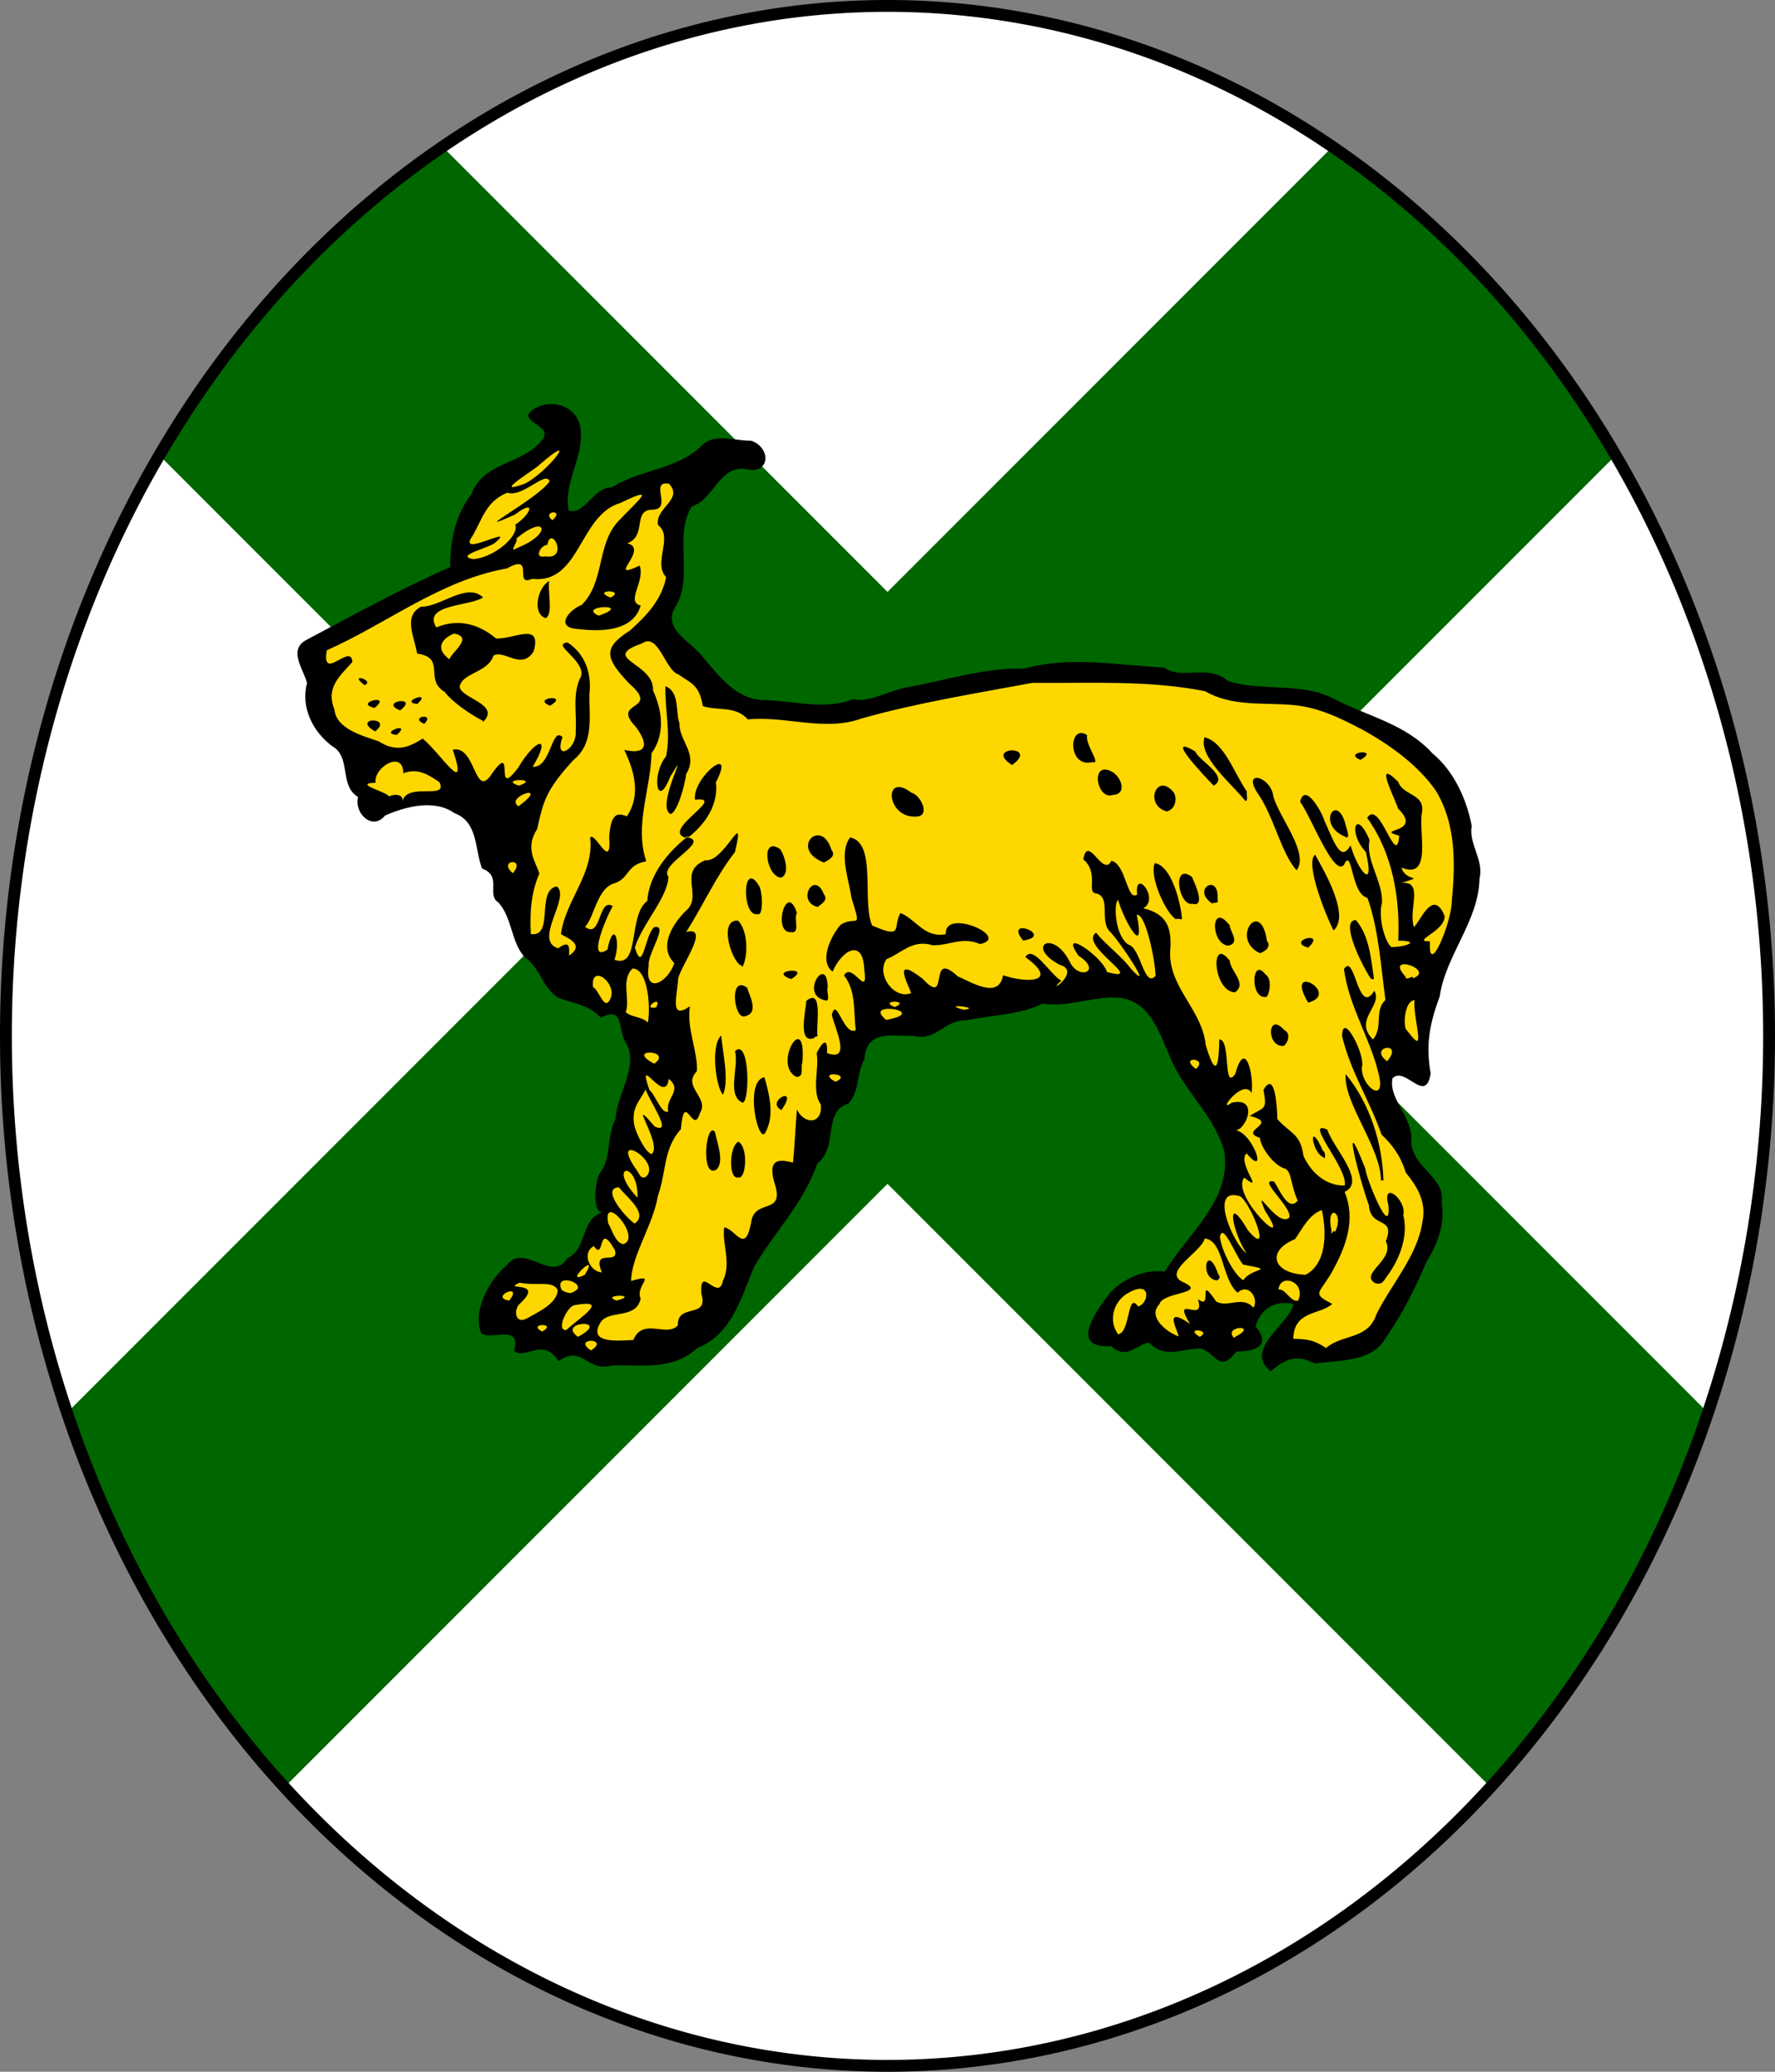 <?xml version="1.0" encoding="utf-8" standalone="no"?>
<!DOCTYPE svg PUBLIC "-//W3C//DTD SVG 1.1//EN" "http://www.w3.org/Graphics/SVG/1.1/DTD/svg11.dtd">
<svg width="120px" height="140px"
     viewBox="0 0 300 350"
     id=""
     xmlns="http://www.w3.org/2000/svg">
    <rect x="0" y="0" width="300" height="350" fill="#808080" stroke="none"/>
    <defs>
        <style type="text/css"><![CDATA[
            .shield {
                fill: #ffffff;
            }
            .border {
                fill: none;
                stroke: #000000;
                stroke-width: 2;
            }
            .pattern {
                fill: #006600;
            }
            #charge_fill {
                fill: #ffd700;
            }
            #charge_outline {
                fill: #000000;
            }
        ]]></style>
        <style type="text/css"><![CDATA[
            .pattern {
                clip-path: url(#boundary);
            }
        ]]></style>
        <clipPath id="boundary">
            <path d="M 150,1 A 149,174 0 0 1 150,349 A 149,174 0 0 1 150,1 z" id="boundary-badge" class="boundary" />
        </clipPath>
    </defs>

    <g>
        <path d="M 150,1 A 149,174 0 0 1 150,349 A 149,174 0 0 1 150,1 z" id="badge" class="shield" />
        <path d="M -25,25 L 100,150 L 0,250 L 0,350 L 150,200 L 300,350 L 300,250 L 200,150 L 325,25 L 275,-25 L 150,100 L 25,-25 z" id="saltire" class="pattern" />
        <path id="charge_fill" d="m 92.469,68.812 c -1.066,0.03 -3.973,1.33 -1.75,2.282 1.722,0.68 2.568,2.939 0.812,4.094 -3.25,3.623 -9.68,3.478 -11.469,8.624 -2.724,3.506 -3.533,7.955 -3.468,12.313 -8.611,3.875 -17.219,8.295 -25.406,13.035 -1.533,2.68 2.279,5.35 0.906,8.18 -0.227,4.04 2.761,7.19 5.656,9.47 1.619,2.35 0.477,6.09 3.281,7.57 -0.943,2.29 2.006,5.52 3.875,2.93 4.649,-2.4 11.386,-2.72 14.75,1.69 1.711,2.16 1.028,5.63 2.656,7.56 2.348,0.92 0.884,3.85 2.063,5.41 3.022,2.85 2.348,8.23 6.031,10.65 1.852,2.48 3.065,6.18 6.782,6.32 1.633,0.41 3.352,1.3 4.502,2.34 1.67,-1.11 3.72,0.1 3.72,2.03 0.41,2.62 2.47,4.91 1.34,7.69 -1.51,4.91 -3.01,9.71 -3.75,14.78 -0.97,2.7 -2.91,5.67 -1.34,8.53 3.22,0.29 -0.99,0.96 -1.44,2.25 -1.294,2.32 -1.735,5.29 -4.158,6.69 -2.467,3.25 -6.1,-1.02 -9.062,-0 -3.318,2.63 -6.804,7.43 -5.094,11.78 1.915,0.25 5.821,-1 5.688,2.12 -0.56,2.09 2.431,0.29 3.5,0.38 1.647,-0.47 2.836,1.52 3.812,1.53 2.913,-2.03 5.464,2.37 8.534,1.16 4.85,-0.1 10.53,0.72 14.25,-2.94 7.05,-2.71 7.27,-11.37 11.37,-16.69 3.26,-4.62 6.77,-8.99 8.72,-14.34 3.38,-2.59 0.82,-8.82 5.38,-10.25 1.93,-3 1.57,-6.82 3.34,-9.88 2.63,-3.14 7.35,-0.71 10.75,-1.78 2.56,-1.78 5.43,-2.72 8.55,-2.87 3.8,-0.32 7.47,-1.37 11.01,-2.32 5.52,0.64 12.18,-3.41 16.78,0.97 4.07,4.34 4.75,10.92 8.91,15.38 3.43,4.27 6.68,9.94 4.23,15.47 -2.06,5.49 -6.63,9.46 -9.61,14.44 -6.14,-1.03 -11.74,4.57 -12.68,10.18 0.61,2.2 3.56,0.64 4.78,2.19 2.18,0.88 4.45,-2.94 6.31,-0.5 3.12,1.97 7.62,-1.82 10.09,1.75 1.83,1.89 2.78,-2.17 4.76,-1.25 1.75,0.22 3.3,-1.45 1.81,-2.87 -1.15,-2.12 1.55,-4.64 3.65,-5.13 1.21,-0.19 4.23,-0.49 3.04,1.41 -1.2,3.06 -5.68,5.11 -4.88,8.81 0.84,2.21 2.55,-0.95 4.12,-0.85 2.65,-0.52 4.87,1.41 7.57,0.36 3.8,-0.13 7.69,-1.59 9.2,-5.38 3.17,-5.04 5.57,-10.4 7.95,-15.82 0.63,-3.38 1.14,-7.65 -1.96,-10.06 -2.24,-1.85 -3.05,-4.63 -3.04,-7.38 -0.67,-3.06 -4.27,-6.1 -2.59,-9.25 1.98,-1.58 3.81,1.88 5.56,1.19 0.96,-2.88 -0.54,-6.24 0.48,-9.27 1.39,-6.01 3.34,-11.95 6.26,-17.38 2.13,-4.43 2.9,-9.67 0.79,-14.22 -0.1,-6.05 -3.23,-11.8 -7.9,-15.57 -5.08,-4.28 -11.75,-5.96 -17.63,-8.82 -5.6,-1.69 -12.33,0.16 -17.4,-3.11 -3.06,-0.71 -6.45,0.4 -9.28,-1.16 -7.81,-0.57 -15.91,-1.74 -23.54,0.21 -7.36,0.1 -14.6,2.31 -21.68,3.82 -2.37,1.2 -5.01,1.34 -7.5,1.63 -5.31,1.42 -11.04,-0 -16.38,-0.44 -5.6,-1.67 -8.07,-7.61 -12.53,-10.94 -2.08,-1.74 -1.58,-4.56 -0.16,-6.5 1.97,-5.016 -1.01,-11.407 2.41,-15.936 3.74,-1.441 5.05,-7.596 9.87,-6.25 2.3,0.754 2.99,-2.495 1.13,-3.406 -2.1,-0.919 -4.78,-0.952 -7.09,-0.75 -2.45,1.019 -4.19,3.497 -6.97,4.18 -3.75,1.118 -7.47,2.656 -11,4.07 -2.53,0.739 -3.862,4.796 -7.002,3.718 -1.486,-5.467 4.012,-10.972 1.156,-16.187 -1.02,-1.297 -2.751,-1.88 -4.375,-1.657 z"/><path id="charge_outline" d="m 88.58,81.76 c 3.794,-1.735 9.808,-9.52 2.57,-3.22 -1.126,1.054 -8.091,5.183 -2.57,3.22 z m 4.79,6.13 c 2.235,-1.991 -2.019,-1.56 0,0 z m -5.95,4.67 c 5.992,-2.329 4.991,-5.907 -0.15,-1.57 0.449,0.391 -1.544,2.623 0.15,1.57 z m 4.72,1.43 c 4.105,0.689 1.014,-5.509 0.36,-1.933 -1.155,-0 -2.344,2.376 -0.36,1.933 z m -11.86,0.43 c 3.327,-0.373 7.465,-3.827 6.82,-5.791 2.684,-1.774 3.613,-4.475 -0.09,-1.689 -8.693,3.919 4.049,-2.725 5.888,-5.646 -0.719,-1.817 -4.48,2.797 -7.168,1.946 -3.581,1.459 -4.187,4.407 -5.899,7.355 -2.747,3.839 7.655,-2.182 3.884,1.07 -0.982,0.893 -7.198,2.276 -3.585,2.805 l 0.15,-0.05 z m 22.92,6.54 c 2.73,-1.459 -3.461,-1.354 0,0 z m -2.01,3.05 c 6.18,-2.12 -3.894,-1.73 0,0 z m -13.48,28.71 c 3.907,-1.35 -3.716,-1.15 0,0 z m -19.7,2.62 c 0.901,-3.27 7.809,-0.1 6.254,-3.21 -1.997,-1.34 -3.703,-2.42 -6.114,-1.49 0.06,-4.01 -5.05,-1.06 -4.67,1.6 -4.013,0.11 1.87,1.51 2.275,2.31 1.042,-0.52 2.447,-0.32 2.255,0.79 z m 19.63,0.87 c 5.676,-4.21 -2.544,-1.54 0,0 z m -0.97,11.3 c 2.376,-2.71 -2.685,-2.28 0,0 z m 5.57,-43.07 c -2.413,-0.76 -1.308,-5.337 0.582,-6.281 -0.305,1.755 0.727,5.521 -0.582,6.281 z m -30.62,11.31 c -2.97,-2.25 1.903,-0.77 0,0 z m 31.32,3.48 c -3.244,-1.37 3.538,-2.04 0,0 z m -22.41,-0.31 c -3.203,-0.27 2.706,-2.44 0,0 l 0,-0 z m -7.27,0.65 c -3.733,-0.83 3.575,-2.62 -0.21,0.22 l 0.21,-0.22 z m 4.36,0.44 c -3.77,-1.51 3.441,-2.6 0,0 z m 8.35,-8.62 c 0.161,-1.04 4.237,-3.76 0.75,-4.36 -2.057,0.87 -3.246,2.53 -0.75,4.36 z m 5.62,10.37 c -1.9,-0.96 -5.054,-3.05 -6.449,-4.88 -3.513,-2.11 0.33,-5.78 -4.641,-6.46 -0.399,-2.68 -2.477,-6.34 0.693,-7.94 3.26,0.1 7.697,-4.191 10.437,-1.55 -2.067,1.49 -10.345,1.13 -7.881,5.06 3.511,-1.46 6.994,-0.73 10.076,1.86 2.936,0.22 7.792,-2.92 6.389,2.15 -2.027,3.37 -5.035,-0.36 -6.816,0.77 -0.948,2.91 -5.235,2.84 -5.708,5.22 0.08,1.95 6.853,2.95 4.081,5.84 l -0.211,0.1 0.03,-0.14 z m -9.88,0.53 c -2.739,-1.15 1.984,-2.04 0,0 z m -8.3,1.28 c -4.194,-2.41 3.206,-2.54 0,0 z m 3.65,0.58 c -3.218,-0.27 2.726,-2.42 0,0 l 0,-0 z m 29.12,37.28 c 2.979,-1.95 -0.814,-3.18 -1.381,-3.63 0.808,-5.78 5.661,-10.26 4.941,-16.29 0.81,-1.2 3.68,5.97 3.22,-0.16 0.3,-3.94 1.34,-4.11 2.98,-3.44 2.41,-3.51 1.3,-7.63 -0.44,-11.24 3,0.75 4.72,-0.2 1.91,-3.94 -4.3,-4.45 4.47,-2.5 -1.12,-7.3 -3.91,-4.19 -4.55,-5.9 0.18,-8.91 2.64,-2.39 5.29,-4.99 6.12,-9 -2.31,-2.494 1.29,-6.804 -1.38,-8.83 -0.53,-2.903 4.37,-4.288 1.86,-6.975 -3.51,-0.569 0.85,4.478 -2.95,4.385 -3.21,0.17 -0.78,4.503 -4.11,5.68 3.91,0.952 -3.87,6.52 2.1,3.78 0.97,2.658 -2.42,6.1 0.17,6.74 -1.24,4.38 -6.77,4.44 -10.51,3.97 -4.212,-0.2 -1.493,-3.35 0.571,-4.09 3.919,-3.977 2.459,-10.216 6.199,-14.167 3.48,-3.698 6.65,-6.107 0.3,-3.039 -6.994,2.053 -6.769,13.747 -14.9,12.816 -3.303,1.469 0.635,-4.505 -4.275,-1.757 -11.203,1.97 -20.238,9.297 -30.435,13.827 -0.946,5.55 4.134,-1.4 4.33,1.97 -1.92,2.23 -4.598,4.2 -3.037,8.02 0.278,3.24 4.654,4.43 7.448,5.37 3.206,2.03 5.262,0.89 7.469,-0.44 2.959,2.39 7.884,10.3 5.09,1.87 3.972,-0.86 3.63,8.84 6.7,3.92 3.994,-5.54 0.06,4.85 4.34,-0.87 2.975,-5.01 5.774,-5.66 2.46,-0.17 3.109,0.26 3.189,-6.93 5.041,-4.99 -1.524,4.24 2.456,2.07 2.229,-0.98 0.208,-3.12 -0.628,-6.43 0.91,-9.31 0.766,-2.72 -5.229,-5.47 -2.26,-5.7 2.975,1.96 4.08,5.25 3.67,8.71 -0.06,3.94 0.82,8.31 -2.735,11.17 -4.737,5.17 -5.064,7.05 -6.104,11.64 -2.112,3.22 -0.259,5.49 0.378,7.5 -1.431,3.27 -1.626,6.72 -1.439,10.23 3.997,0.56 0.826,-7.4 4.38,-8.06 2.433,1.8 -4.067,9.16 0.24,10.46 2.03,-1.45 1.878,-0.19 1.84,1.23 z m 142.61,3.85 c 3.99,-1.44 -4.98,-4.38 -1.27,-0.33 0.1,0.97 1.44,-0.47 1.27,0.33 z m -43.49,-0.41 c 0,-2.24 -1.63,-10.65 -3.18,-10.32 1.57,7.6 -2.16,0.93 -3.15,-2.51 -0.77,0.47 -0.57,6.01 1.74,7.54 2.11,0.52 2.65,7.44 4.59,5.29 z m -92.2,3.97 c 1.46,-2.65 -3.383,-6.29 -2.86,-2.05 0.96,0.31 1.89,4.11 2.86,2.05 z m 48.1,1.3 c 2.91,-1.21 -2.89,-1.23 0,0 z m 11.66,0.44 c 3.48,-0.33 -4.3,-1.14 0,0 z m -51.96,-0.39 c 1.2,-2.39 -2.72,0.5 0,0 z m 38.77,2.13 c 7.93,-1.42 -4.02,-3.39 0,-0.12 l 0,0.12 z m -40.18,0.44 c 0.49,-2.28 0.11,-9.07 -2.56,-9.15 -2.05,1.88 -0.39,5.23 -1.17,7.35 0.79,0.91 2.83,0.77 3.73,1.8 z m 130.13,3 c 0.39,-0.58 -0.79,-4.87 -0.54,-6.8 -1.74,0.18 -1.9,4.21 -1.45,4.92 0.57,0.66 1.73,2.35 1.99,1.88 z m -5.18,3.53 c 3,-3.51 -3.37,-2.52 -0,0 l 0,0 z m -123.86,0.41 c 3.32,-2.38 -5.13,-2.65 0,0 z m 91.54,0.88 c 2.26,-1.87 -3.05,-2.25 0,0 z m -60.92,2.17 c 3.23,-1.38 -3.53,-1.96 0,0 z m -28.27,5.02 c -0.47,-2.38 2.5,-3.51 0.1,-5.52 -0.55,4.78 -5.63,-4.87 -3.25,1.93 0.83,0.51 2.08,4.23 3.18,3.59 z m -2.78,7.19 c 1.93,-1.57 -4.52,-10.52 0.48,-4.67 3.34,1.59 -1.05,-4.58 -1.5,-6.23 -1.1,2.05 -2.38,3.06 -1.96,5.85 0.21,1.41 2.03,4.98 2.98,5.05 z m -1.04,3.89 c 3.06,-2.61 -6.59,-8.26 -1.38,-0.99 0.43,0.55 0.48,1.29 1.38,0.99 z m -1.36,3.49 c 0.17,-6.41 -5.36,-5.68 0,0 z m -0.46,4.36 c 2.34,-1.69 -1.29,-4.36 -2.7,-6.12 -3.27,0.19 1.65,5.62 2.7,6.12 z m 118.36,1.4 c 1.7,-3.47 -1.69,-4.95 -0.6,-0.19 -0.21,1.23 0.25,-0.36 0.6,0.19 z m -120.27,2.08 c 3.18,-1.13 -3.67,-8.95 -2.57,-3.48 0.6,0.97 1.24,3.4 2.57,3.48 z m 105.31,1.53 c -2.17,-2.97 -3.91,-10.88 0.22,-3.88 4.19,4.98 0.68,-4.24 -1.26,-5.71 -5.58,-1.85 -1.08,8.31 1.04,9.59 z m -108.97,3.26 c -1.78,-4.33 3.03,-1.04 2.19,-3.81 -2.95,-5.13 -1.65,2.06 -3.54,-0.64 -2.024,1.04 -0.869,4.22 1.35,4.45 z m 118.94,0.39 c 3.61,-1.87 3.58,-7.27 2.74,-10.94 -2.21,0.79 -3.36,3.29 -4.53,4.93 -4.88,1.95 -3.79,5.82 1.79,6.01 z m -121.82,0 c 2.81,-4.54 -3.981,2.02 0,0 z m 111.3,0.92 c 1.39,-2.18 5.79,-1.57 0,-2.63 -1.11,-1 -3.46,-7.43 -3.96,-4.68 0.3,2.44 2.46,6.48 3.96,7.31 z m -113.69,2.16 c 3.99,-1.3 -3.126,-3.82 -1.505,-0.5 0.435,0.3 0.974,0.5 1.505,0.5 z m 122.96,1.28 c 1.4,-3.12 -2.98,-4.78 -3.34,-1.87 1.18,-0.22 2.09,2.24 3.34,1.87 z m -115.22,0 c 4.26,-1.09 -2.9,-1.08 0,0 z m -18.13,0 c 2.567,-3.22 -3.511,-0.56 0,0 z m 2.91,3.05 c 1.738,-1 5.3,-2.54 5.28,-4.88 -0.933,-1.63 -3.58,-0.59 -6.434,-1.2 -3.278,1.49 4.588,-0.58 -0.06,3.66 -1.013,1.12 -0.562,3.35 1.216,2.42 z m 6.75,1.91 c 2.294,-2.12 7.66,-5.39 1.198,-4.15 -1.305,0.61 -2.917,4.39 -1.198,4.15 z m -4.09,0.27 c 2.751,-1.53 -2.704,-1.4 0,0 z m 97.86,0.24 c 1.52,-1.34 1.18,-6.89 2.85,-4.49 1.79,-0.37 2.4,-4.49 -1.48,-2.37 -2.62,1.33 -3.66,4.72 -1.85,7.12 l 0.43,-0.26 0.1,0 z m 19.29,0.65 c 4.16,-2.16 -2.18,-1.87 -0.22,0.17 l 0.22,-0.17 z m -6,0 c 2.25,-1.23 -2.88,-1.67 0,0 z m 2.93,-9.53 c -3.14,-0.25 -1.75,-6.71 0.18,-1.06 0.41,0.49 0.3,0.72 -0.18,1.06 z m -6.54,9.53 c 0.32,-0.38 -3.03,-5.64 1.96,-2.18 -3.27,-5.43 2.69,0.27 1.34,-4.2 2.68,2.11 -0.3,-4.54 3.06,0.38 1.88,1.21 4.46,-1.08 6.32,1.09 0.98,-1.58 -0.87,-4.27 -2.68,-2.54 -2.77,-2.42 -2.29,-8.75 -5.54,-9.17 -0.66,2.43 -7.52,5.79 -3.52,7.45 3.94,1.88 -3.6,1.58 -4.13,3.63 -2.21,2.24 1.49,4.95 3.38,5.52 l -0.19,0 z m -101.49,0 c 5.96,-3.17 -3.761,-2.65 0,0 z m 132.25,-97.47 c -3.22,-1.36 3.5,-2.01 0,0 z m -45.33,0.38 c -4.26,1.04 -3.99,-6.66 -0.86,-4.55 -0.37,1.61 2.52,5.02 0.86,4.55 z m -13.55,0.49 c -4.96,-3.14 4.79,-3.45 0,0 l -0,0 0,0 z m 34.08,3.48 c -1.15,-1.18 -8.78,-9.12 -3.1,-5.76 0.5,1.47 5.85,4.27 3.1,5.76 z m -17.09,1.58 c -2.58,0.87 -3.75,-5.35 -0.54,-4.14 1.98,0.7 3.21,4.07 0.54,4.14 z m 22.43,0.99 c -2.1,-2.7 -8.04,-7.51 -6.88,-10.74 3.36,0.84 5.03,6.17 7.15,9.17 -0.11,0.43 0.27,1.69 -0.27,1.57 z m -13.26,1.79 c -3.84,-0.95 -1.81,-6.79 1.18,-3.21 0.6,1.05 0.29,2.85 -1.18,3.21 z m -83.84,0.44 c -2.79,-1.14 3.8,-12.82 -0.15,-6.2 -2.15,5.6 -3.21,-0.41 -0.65,-3.54 0.84,-3.82 -0.22,-7.93 -0.1,-11.86 2.47,0.97 1.68,4.47 2.37,6.27 -0.1,2.97 3.24,5.18 1.14,8.55 -0.25,2.03 -1.5,6.4 -2.61,6.78 z m 41.41,0.43 c -5.03,0.26 -5.5,-7.68 -0.75,-4.04 1.63,0.4 3.34,4.07 0.75,4.04 z m 72.66,3.44 c -5.25,-2.1 -1.31,-8.01 0.1,-1.62 -0,-0 0.75,2.1 -0.1,1.62 z m -111.94,0 c -3.15,-1.51 7.46,-6.92 1.96,-6.29 -0.49,-3.73 7.09,-9.75 3.53,-2.93 0.36,2.61 -0.65,6.13 -4.62,9.27 0.1,-0.37 -0.92,0.31 -0.87,-0.1 z m 23.74,4.33 c -5.94,-2.37 -0.38,-7.74 1.29,-2.13 0.87,1.05 -0.5,1.71 -1.29,2.13 z m 79.9,1.31 c -2.59,-2.91 -3.8,-8.94 -6.44,-12.82 -3.03,-4.36 2.15,-3.16 2.53,0.41 1.11,3.68 6.09,9.58 3.91,12.41 l 0,0 z m -87.16,1.23 c -2.51,-0.19 -3.51,-7.21 -0.1,-4.79 0.95,1.48 1.56,4.35 0.1,4.79 z m 72.98,4.43 c -3.78,-2.43 1.17,-5.38 0.82,-0.77 0.37,0.91 -1.09,0.43 -0.82,0.77 z m -3.39,0 c -2.43,0.45 -3.56,-7.12 -0.12,-4.55 0.47,1.05 2.4,5.12 0.12,4.55 z m -63.37,0.53 c -3.68,-0.89 -0.59,-6.32 1.04,-2.17 0.78,1.05 -0.32,1.57 -1.04,2.17 z m -10.14,1.21 c -2.72,0.61 -2.61,-9.36 0.17,-4.87 0.68,0.89 0.83,5.3 -0.17,4.87 z m 70.72,0.88 c -1.58,-0.8 -4.59,-7.11 -3.61,-9.49 2.75,0.37 4.31,6.37 4.58,9.16 0.24,0.68 -0.77,0 -0.97,0.33 z m 26.58,1.84 c -1.14,-2.25 -4.88,-11.28 -3.09,-12.77 1.65,2.97 5.9,10.25 3.16,12.77 l -0.1,0 z m -91.69,0.33 c -3.16,0.2 -0.75,-8.75 1.02,-3.24 -0.58,1.06 0.65,3.48 -1.02,3.24 z m 39.24,1.41 c -3.38,-4.25 5.49,-0.8 0,0 z m 34.61,0.87 c -3.03,-0.46 -2.85,-7.59 0.31,-3.43 0.13,1.19 1.86,3.05 -0.31,3.43 z m 13.58,0.34 c -3.91,-1.17 3.24,-3.03 0,0 l -0.26,0 0.22,0 z m -8.13,0.94 c -5.14,-2.34 0.1,-9.51 1.15,-2.11 0.82,1 -0.29,1.79 -1.15,2.11 z m -87.5,2.11 c -1.58,-0 -4.26,-7.85 -0.74,-7.63 1.7,1.7 1.72,5.87 0.81,7.74 l -0.24,0.1 0.17,-0.19 z m 106.28,2.25 c -1.2,-1.62 -5.49,-9.94 -2.59,-9.97 2.32,2.7 2.54,6.57 3.07,9.97 l -0.48,0 0,0 z m -98.03,0 c -4.31,-1.45 3.84,-2.29 0,0 z m 74.99,2.25 c -3.74,-0.21 -4.19,-9.72 -0.87,-5.35 0.1,1.74 3.03,3.88 0.87,5.35 z m 5.35,0.75 c -2.86,0.61 -2.54,-6.92 -0.2,-3.8 1.2,0.73 0.73,3.32 0.2,3.8 z m -74.72,0.56 c -4.24,-0.96 0.52,-7.96 0.55,-2.07 -0.29,0.49 0.64,2.55 -0.55,2.07 z m 81.76,0.43 c -4.22,-7.1 5.67,-1.57 0,0 z m -95.2,2.3 c -1.89,0.62 -2.72,-7.18 0.39,-4.81 0.38,1.38 2.08,4.24 -0.39,4.81 z m 11.74,3.66 c -2.89,1.14 -1.45,-4.64 -1.36,-6.27 2.85,-2.29 1.65,3.99 1.87,5.78 0.19,0.34 -0.62,0.19 -0.51,0.49 z m 79.15,1.35 c -2.83,-0 -2.52,-5.87 0.27,-2.68 1.38,0.61 0.33,2.76 -0.27,2.68 z m -82.2,5.23 c -4.12,-2.09 1.77,-11.71 1.02,-2.4 -0.35,0.86 0.38,2.4 -1.02,2.4 z m -12.39,3 c -1.16,-1.1 -2.18,-8.27 -0.31,-9.99 0.25,2.87 1.39,7.57 0.31,9.99 z m 3.34,1.36 c -2.8,-1.15 -0.62,-6.04 -1.31,-8.72 2.47,-2.28 2.54,8.46 1.31,8.72 z m 6.66,1.28 c -3.18,-1.38 3.14,-4.64 -0.16,-0 l -0.1,0 0.22,0 z m -3.39,4.02 c -1.36,-1.32 -2.46,-9.09 0.39,-9.61 0.88,3.05 1.79,6.76 0,9.61 0.39,0 -1.2,0 -0.39,0 z m 94.93,3.95 c -2.13,-0.81 -2.69,-6.84 -0.1,-1.04 0.36,-0.14 0.43,1.67 0.1,1.04 z m -102.68,2.06 c -2.69,1.59 -1.77,-8.28 -0.22,-6.38 0.33,1.82 1.68,5.07 0.22,6.38 z m 3.76,1.3 c -1.75,0.55 -1.6,-5.37 0,-6.02 1.74,1.09 1.22,6.44 0,6.02 z m 108.58,0.51 c 0,-5.57 -6.39,-13.14 -5.96,-17.96 4.09,4.96 6.18,11.6 6.39,17.96 l -0.43,0 0,0 z m -0.9,17.4 c -2.97,-1.6 3.38,-3.93 1.72,-7.11 1.73,-4.35 -2.57,-2.03 -2.86,-6.1 -1.51,-4.06 -4.97,-17.37 -0.6,-6.16 0.1,1.52 4.4,12.21 3.9,6.15 -1.19,-4.34 3.14,-0.86 2.51,1.65 0.91,3.54 -0.62,7.57 -2.8,10.43 -0.55,0.8 -0.78,1.38 -1.87,1.14 z m -8.35,10.9 c 2.67,-2.33 7.09,-1.37 8.47,-5.65 2.55,-5.15 6.99,-9.96 7.8,-15.7 0.67,-3.26 -0.81,-5.82 -2.82,-8.26 -0.95,-3.04 -2.38,-4.77 -4.1,-6.44 -2.06,-5.87 -5.19,-10.49 -6.66,-16.6 -0,-4.51 3.98,3.2 3.34,5.21 -0.2,3.16 4.03,6.36 2.89,1.4 -1.38,-6.12 -5.07,-11.54 -5.92,-17.94 1.85,-3.04 2.36,8.16 5.13,3.65 1.5,2.51 -3.62,4.87 -0.22,8.23 1.79,-2.17 0.13,-4.83 2.1,-6.68 -0.79,-5.76 -1.13,-11.88 -3.04,-17.26 -2.82,-0.58 -2.53,-8.79 -3.97,-5.56 -1.74,2.1 -5.6,-8.28 -7.41,-10.65 0.78,-3.4 3.65,1.64 4.1,3.17 1.78,3.95 2.78,7.05 4.42,4.18 1.28,4.36 4.19,7.89 2.59,1.12 -3.1,-3.29 -1.75,-7.55 0.63,-2.04 -0.73,3.4 2.24,6.96 2.11,10.6 -0.69,2.27 0.38,6.5 1.56,7.51 2.45,0 5.09,-1.07 1.17,-1.09 0.35,-7.19 -0.97,-14.82 -5.25,-20.74 2.12,-3.38 4.94,8.8 5.42,3.02 -4.45,-1.27 4.18,-0.27 -0.17,-4.57 -0.84,-2.32 -4.12,-8.67 0,-4.53 0.88,2.45 4.73,1.94 3.97,5.39 -0.51,3.15 1.79,11.22 -3.43,9.09 0.74,2.53 4.24,1.23 0,2.59 3.88,-0.36 1.13,4.39 2.1,7.42 0.89,-0.43 3.15,-6.77 5.18,-1.9 0.32,2.57 -5.83,4.41 -2.46,4.34 -0.33,6.54 3.7,-3.35 3.69,-6.74 0.62,-6.36 0.74,-13.1 -2.71,-18.73 -3.01,-4.33 -7.79,-7.75 -12.41,-10.29 -3.76,-1.98 -7.43,-3.78 -11.76,-4.16 -4.99,-0.44 -10.25,0.31 -14.82,-2.33 -9.62,-1.91 -19.44,-1.31 -29.19,-1.41 -9.59,1.79 -19.42,3.35 -28.9,6.03 -6.23,2.25 -12.76,-0.49 -19.19,0.15 -2.03,-2.38 -5.3,-1.42 -7.61,-2.27 -0.6,-3.65 -2.03,-3.85 -4.16,-5.36 -2.16,-0.65 -3.35,-7.12 -6.07,-5.23 -7.43,2.59 2.12,3.26 1.81,7.96 1.6,3.39 2.08,7.43 -0.24,10.61 -0.15,6.14 -2.93,12.19 -0.89,18.25 -3.61,0.67 -2.67,3.01 -5.72,3.83 -2.65,1.11 -3.12,5.7 -4.619,7.24 2.759,2.19 2.209,-5.05 4.669,-3.49 -1.13,1.97 -4.395,9.68 -0.89,7.34 1,-5.09 2.31,-1.55 1.18,1.71 4.42,1.61 2.25,-7.52 5.55,-9.93 0.29,-4.28 3.33,-8.12 6.68,-10.76 4.26,0.68 -4.9,4.59 -3.1,6.68 -0.16,3.58 -4.37,7.84 -5.68,11.96 1.39,4.56 1.64,-2.08 3.28,-3.45 2.56,-0.57 -1.28,4.66 -0.94,6.55 -0.78,4.8 3.12,3.02 4.33,-0.47 -2.84,-2.83 -0.1,-7 2.33,-9.19 2.21,-2.54 -1.62,-6.34 2.9,-8.19 3.31,0.41 6.9,-9.42 5.02,-1.39 -3.31,4.26 -5.38,9.02 -8.24,13.5 4.13,-1.05 -0.78,5.47 -1.36,7.86 -0.18,3.09 -1.5,7.1 1.99,4.7 -0.6,3.78 1.39,7.73 1.17,10.97 -2.58,2.65 2.2,4.41 0.51,7.09 -1.16,3.95 -2.62,-4.18 -3.21,2.69 -3.02,3.37 -2.43,7.23 -3.89,11.29 -0.78,4.85 -4.44,10.03 -4.53,14.36 4.69,-1.37 0.6,0.79 1.62,2.98 -0.74,3.52 -5.21,1.88 -6.7,3.9 -2.462,3.82 2.99,3.2 5.46,3.09 1.63,-3.89 5.68,-0.36 7.53,-2.48 -0.14,-3.83 5.28,-1 3.97,-5.32 -0.36,-5.19 2.89,1.53 3.65,-2.21 1.47,-2.95 -0.19,-6.3 0.21,-9.01 2.04,0.32 3.6,4.9 4.64,-1.31 0.89,-3.5 5.67,-0.8 3.85,-6.22 -1.29,-4.46 1.24,-3.86 3.14,-3.42 0.29,-2.95 0.41,-5.99 0.66,-8.97 1.18,2.56 4.38,2.57 4.04,-0.82 -1.62,-2.37 -0.24,-5.9 -0.7,-8.72 1.15,-2.24 1.89,-2.46 1.74,0 4.35,1.69 1.16,-4.55 0.83,-6.46 0.78,-3.27 1.99,3.69 4.04,2.59 -0.42,-3.15 0.11,-6.57 -1.99,-9.23 1.34,-2.48 4.18,4.25 3.42,-1.03 -0.2,-5.26 -3.71,-3.35 -5.35,0.38 -2.34,-1.74 -0.3,-6.01 1.33,-7.89 2.64,-1.76 3.71,1.3 1.85,-4.61 -0.44,-3.21 -2.18,-7.51 -0.22,-10.17 4.57,0.92 1.95,10.85 3.72,14.88 5.41,2.35 3.43,0.31 4.78,-2.11 2.56,0.98 4.1,4.32 7.68,3.56 -0.32,-4.51 11.13,0.53 5.79,1.69 -3.1,-1.32 -5.02,0.25 -8.02,0.2 -3.41,-1.06 -5.26,1.36 -7.79,2.34 -1.84,2.54 1.24,6.91 4.16,5.74 -0.57,-1.62 -3.3,-6.47 1.93,-2.43 4.71,5.11 0.74,-5.24 5.94,-0.4 2.27,0.96 6.98,3.97 7.65,-0.18 4.32,1.42 9.57,1.15 3.78,-3.08 1.28,-2.2 4.23,2.99 6.07,3.99 -3.01,2.77 3.68,-1.59 -0.29,-2.69 -5.81,-3.12 -1.16,-6.06 1.66,-0.63 1.49,3.39 5.68,1.75 1.55,-0.89 -3.52,-5.02 4.11,0.15 4.79,2.74 7,1.92 -4.94,-4.57 -1.82,-6.63 1.68,2.08 4.34,4 5.8,5.99 4.32,4.77 -1.78,-4.58 -3.64,-6.37 -1.56,-1.97 0.43,-5.9 -2.36,-6.29 -1.32,-0.35 0.64,-3.52 -1.96,-5.72 0.74,-4.43 3.34,3.19 4.74,0.23 2.52,0.58 2.62,6.98 4.36,5.7 -0.53,-4.57 3.91,0.67 1.04,2.33 4.12,0.99 4.86,3.42 4.53,7.39 -0.22,5.98 5.46,9.83 6.01,15.7 2.08,6.96 2.22,1.92 2.31,-0.94 2.01,-0 0.57,8.99 2.71,5.78 1.67,-6.12 3.18,0.4 2.73,3.29 -1.34,-2.68 -6.07,3.64 -3.34,1.62 4.92,-1.08 2.17,5.2 0.37,4.63 3.07,0 5.95,8.46 2.13,3.93 -1.72,1.58 3.31,7.03 -0.39,4.11 -2.45,3 8.62,13.34 3.53,5.63 -2.21,-5.2 2.09,2.97 4.07,1.12 0.61,-1.71 -5.54,-6.66 -2.59,-6.1 0.74,0.85 2.36,5.32 4.02,3.23 -1.21,-2.69 -1.03,-4.79 -2.03,-5.36 -2.14,-0.56 -4.3,-3.85 -4.36,-5.25 -3.82,-1.22 3.55,-2.44 -1.74,-3.7 2.7,-1.62 2.92,-1.02 2.35,-4.41 1.99,-3.43 2.3,3.09 2.34,4.94 2.17,2.48 3.92,2.4 4.4,6.19 1.28,2.82 3.74,5.09 6.98,5.04 0.67,-2.75 -7.11,-11.33 -2.93,-9.44 1.06,3.21 6.67,8.79 2.92,10.51 1.97,4.83 0.15,9.45 -2.25,13.73 -2.17,3.65 -3.27,3.38 0.16,5.21 -2.06,1.87 -6.47,1.06 -6.59,5.87 2.32,0.1 3.42,0.14 5.52,1.55 z m -124.26,0.43 c 3.37,-2.18 -3.347,-2.16 0,0 z m 114.84,3.49 c -4.61,-3.7 3.26,-7.97 3.88,-11.33 -2.99,-0.72 -5.66,0.81 -6.39,3.82 2.28,2.59 0.95,4.22 -3.24,4.19 -2.83,3.7 -3.43,0.46 -5.86,-0.48 -3.27,-0.1 -6.13,1.83 -8.87,-0.97 -1.83,-0.1 -3.76,3.13 -6.43,0.55 -7.25,0.46 -2.62,-5.93 -0,-9.24 2.31,-2.23 5.71,-3.83 9.05,-3.34 3.84,-6.38 11.33,-12.06 10.05,-20.32 -1.42,-5.27 -5.59,-9.1 -8.18,-13.86 -2.4,-4.4 -3.53,-11.39 -9.53,-12.08 -4.28,-0.37 -8.57,1.64 -12.97,0.99 -3.99,1.91 -8.64,1.91 -13.03,2.83 -3.47,-0.17 -5.11,3.58 -8.62,2.62 -3.59,0.11 -8.14,-1.25 -8.5,3.97 -1.38,2.37 -0.71,5.21 -2.66,7.43 -4.52,1.39 -1.61,7.34 -5.31,10.17 -2.24,6.61 -7.33,11.67 -10.68,17.47 -2.16,5.17 -3.8,11.4 -9.56,13.67 -4.27,3.87 -9.24,2.79 -14.41,2.96 -4.335,1.24 -4.985,-3.65 -9.063,-0.72 -2.693,-4.21 -5.619,-0.12 -7.517,-1.76 1.278,-4.6 -3.806,-1.74 -5.511,-2.91 -1.62,-3.48 1.163,-8.97 4.193,-11.46 3.023,-4.13 7.583,3.1 10.368,-1.3 3.397,-1.59 2.143,-6.65 5.9,-7.72 -1.45,0.21 -1.54,-3.95 -0.59,-6.4 2.19,-2.73 1.16,-6.25 2.81,-9.42 0.14,-4.1 3.97,-8.91 1.78,-12.72 -1.53,-2.14 -0.18,-6.45 -4.29,-4.34 -2.072,-2.29 -4.963,-2.44 -7.302,-3.42 -2.725,-1.87 -2.912,-4.95 -5.392,-6.65 -2.492,-2.42 -2.184,-6.68 -4.606,-9.39 -2.144,-1.31 0.735,-4.45 -2.775,-5.74 -1.256,-3.26 -0.636,-7.87 -4.658,-9.35 -3.386,-2.42 -8.242,-1.13 -11.728,0.39 -2.123,2.62 -5.247,-0.31 -4.579,-3.13 -3.265,-1.98 -1.049,-6.76 -4.428,-8.63 -3.232,-2.44 -5.284,-6.56 -4.185,-10.61 -0.576,-2.32 -3.259,-5.59 -0.138,-7.28 8.04,-4.25 16.001,-8.658 24.331,-12.32 0.01,-4.412 0.789,-8.686 3.576,-12.275 2.063,-5.709 9.066,-4.997 12.14,-9.471 1.566,-2.197 -4.705,-2.976 -1.676,-4.876 3.246,-2.113 7.768,-0.398 8.017,3.509 0.488,4.6 -2.953,8.922 -2.037,13.553 2.669,0.909 4.24,-4.035 7.31,-3.9 4.59,-2.978 10.76,-2.946 14.95,-6.835 2.29,-2.567 5.64,-0.981 8.58,-1.051 3.38,1.101 3.3,5.772 -0.83,4.808 -4.56,-0.773 -5.44,5.189 -9.22,6.298 -3.06,5.109 0.27,11.453 -2.56,16.66 -2.85,4.1 2.71,6.15 4.67,9.06 2.7,3.11 5.31,6.66 9.74,6.99 5.16,-0 10.52,1.83 15.48,-0.18 2.57,0.7 5.62,-1.3 8.98,-1.96 6.49,-1.14 13.5,-3.44 19.88,-3.16 7.66,-2.2 15.85,-0.57 23.69,-0.2 2.85,2.17 7.52,-0.62 10.74,2.25 5.77,1.92 12.47,0.1 18.04,3.1 5.74,2.95 12.02,4.18 16.54,9.15 3.61,2.95 5.79,7.76 6.64,12.24 -0.53,3.17 2.09,5.7 1.31,8.93 -0.1,7.13 -5.72,12.91 -6.73,19.94 -1.78,4.77 -2.34,8.24 -1.52,12.97 -0.85,5.38 -4.31,-1.37 -6.44,0.82 -0.73,3.42 3.29,6.4 3.18,10.3 -0.3,4.69 5.84,6.17 5.12,10.73 0.56,3.66 -0.64,6.9 -2.57,9.97 -2.29,5.41 -4.31,9.15 -7.47,13.74 -2.52,3.17 -7.64,2.9 -11.35,3.45 -3.31,-1.68 -4.98,-0.73 -7.49,1.27 z"/>
        <path d="M 150,1 A 149,174 0 0 1 150,349 A 149,174 0 0 1 150,1 z" id="border-badge" class="border" />

    </g>
</svg>
